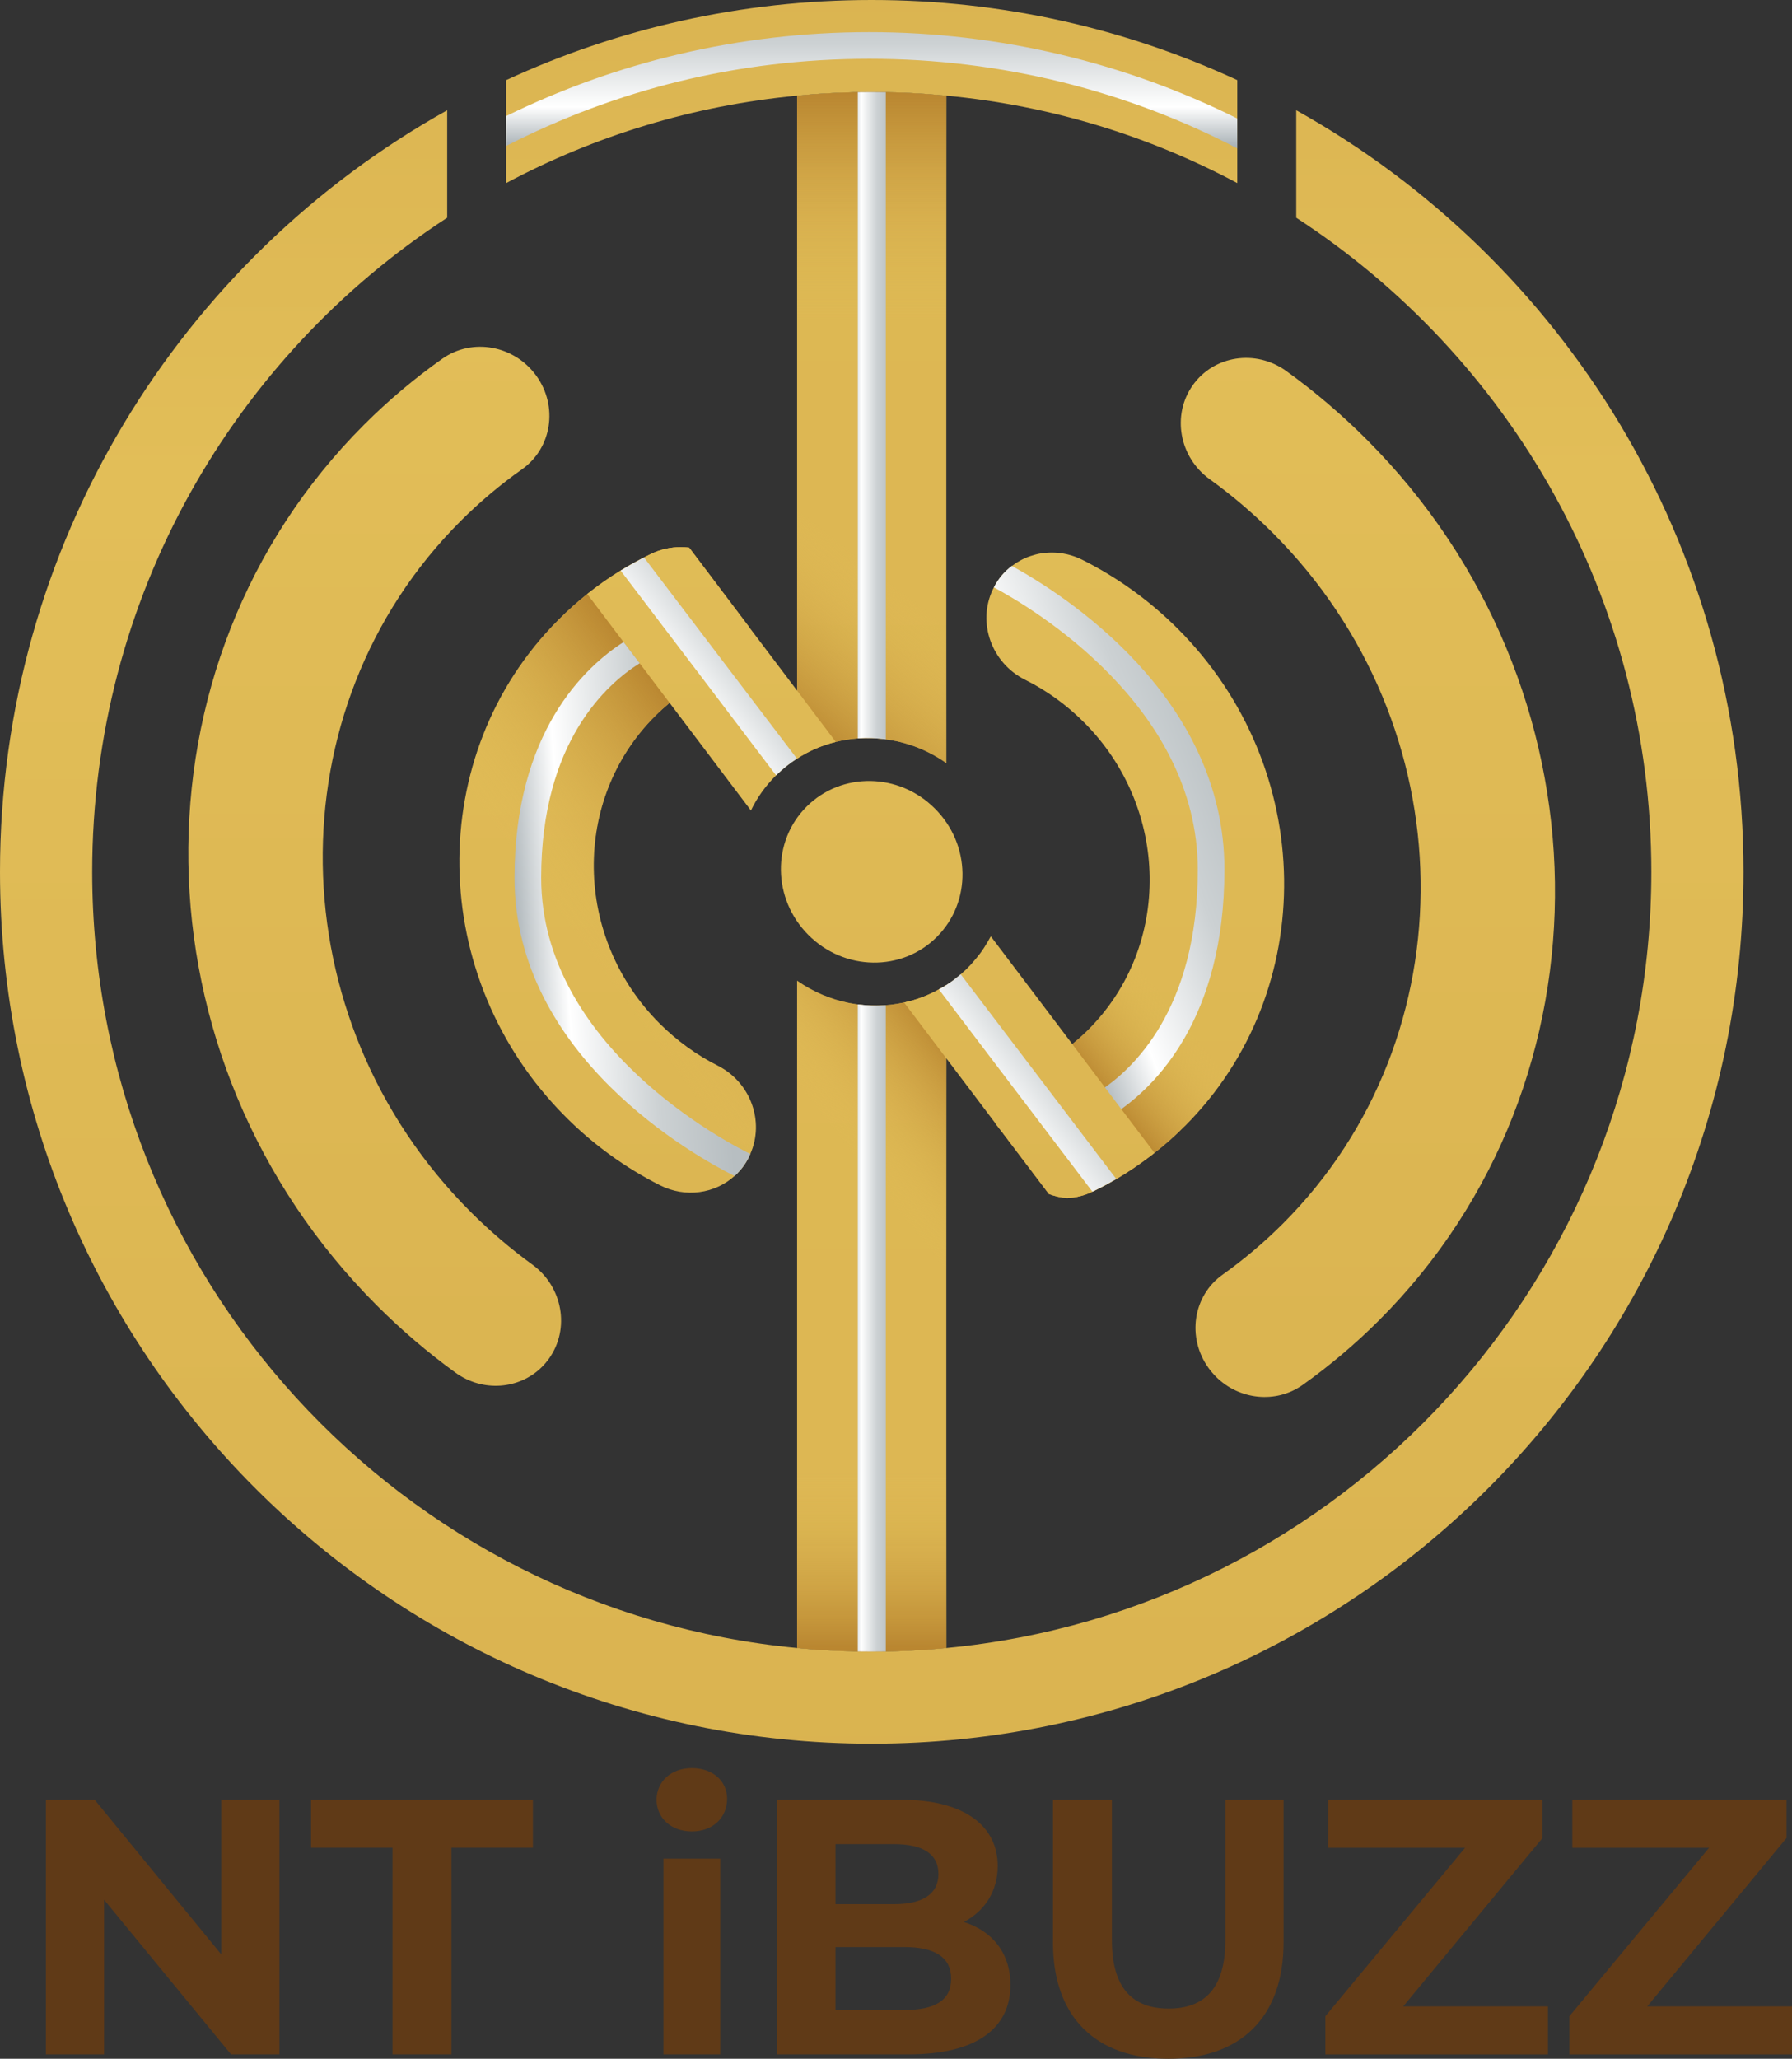 <?xml version="1.0" encoding="UTF-8"?>
<svg id="Layer_2" data-name="Layer 2" xmlns="http://www.w3.org/2000/svg" xmlns:xlink="http://www.w3.org/1999/xlink" viewBox="0 0 684.94 786.76">
  <rect x="0" y="0" width="684.94" height="786.76" fill="#333333" stroke="none"/>
  <defs>
    <style>
      .cls-1 {
        fill: url(#linear-gradient);
      }

      .cls-2 {
        fill: #603a17;
      }

      .cls-3 {
        fill: url(#linear-gradient-8);
      }

      .cls-4 {
        fill: url(#linear-gradient-9);
      }

      .cls-5 {
        fill: url(#linear-gradient-3);
      }

      .cls-6 {
        fill: url(#linear-gradient-4);
      }

      .cls-7 {
        fill: url(#linear-gradient-2);
      }

      .cls-8 {
        fill: url(#linear-gradient-6);
      }

      .cls-9 {
        fill: url(#linear-gradient-7);
      }

      .cls-10 {
        fill: url(#linear-gradient-5);
      }

      .cls-11 {
        fill: url(#linear-gradient-14);
      }

      .cls-12 {
        fill: url(#linear-gradient-18);
      }

      .cls-13 {
        fill: url(#linear-gradient-22);
      }

      .cls-14 {
        fill: url(#linear-gradient-20);
      }

      .cls-15 {
        fill: url(#linear-gradient-21);
      }

      .cls-16 {
        fill: url(#linear-gradient-23);
      }

      .cls-17 {
        fill: url(#linear-gradient-15);
      }

      .cls-18 {
        fill: url(#linear-gradient-19);
      }

      .cls-19 {
        fill: url(#linear-gradient-16);
      }

      .cls-20 {
        fill: url(#linear-gradient-17);
      }

      .cls-21 {
        fill: url(#linear-gradient-13);
      }

      .cls-22 {
        fill: url(#linear-gradient-12);
      }

      .cls-23 {
        fill: url(#linear-gradient-10);
      }

      .cls-24 {
        fill: url(#linear-gradient-11);
      }

      .cls-25 {
        fill: url(#linear-gradient-24);
      }
    </style>
    <linearGradient id="linear-gradient" x1="333.2" y1="3566.89" x2="333.2" y2="-1005.15" gradientUnits="userSpaceOnUse">
      <stop offset="0" stop-color="#b47f2b"/>
      <stop offset=".15" stop-color="#b47f2b"/>
      <stop offset=".43" stop-color="#cb9f41"/>
      <stop offset=".74" stop-color="#e2be58"/>
      <stop offset="1" stop-color="#b47f2b"/>
    </linearGradient>
    <linearGradient id="linear-gradient-2" x1="333.18" y1="7960.97" x2="333.18" y2="-3125.9" xlink:href="#linear-gradient"/>
    <linearGradient id="linear-gradient-3" x1="333.18" y1="562.98" x2="333.18" y2="634.35" gradientUnits="userSpaceOnUse">
      <stop offset="0" stop-color="#e2be58" stop-opacity="0"/>
      <stop offset="1" stop-color="#b47f2b"/>
    </linearGradient>
    <linearGradient id="linear-gradient-4" x1="358.62" y1="482.07" x2="406.08" y2="444.33" xlink:href="#linear-gradient-3"/>
    <linearGradient id="linear-gradient-5" x1="324.85" y1="507.5" x2="340.29" y2="507.5" gradientUnits="userSpaceOnUse">
      <stop offset="0" stop-color="#9ca6ab"/>
      <stop offset=".28" stop-color="#fff"/>
      <stop offset=".67" stop-color="#ccd1d3"/>
      <stop offset="1" stop-color="#b7bec1"/>
    </linearGradient>
    <linearGradient id="linear-gradient-6" x1="433.91" y1="3318.3" x2="433.91" y2="-1008.36" xlink:href="#linear-gradient"/>
    <linearGradient id="linear-gradient-7" x1="406.94" y1="334.11" x2="371.78" y2="362.42" xlink:href="#linear-gradient-3"/>
    <linearGradient id="linear-gradient-8" x1="381.94" y1="330.19" x2="476.29" y2="294.17" xlink:href="#linear-gradient-5"/>
    <linearGradient id="linear-gradient-9" x1="333.18" y1="3318.53" x2="333.18" y2="-1008.45" xlink:href="#linear-gradient"/>
    <linearGradient id="linear-gradient-10" x1="304.65" y1="295.68" x2="304.65" y2="287.38" xlink:href="#linear-gradient"/>
    <linearGradient id="linear-gradient-11" x1="522.84" y1="3318.36" x2="522.84" y2="-1008.61" xlink:href="#linear-gradient"/>
    <linearGradient id="linear-gradient-12" x1="143.23" y1="3318.36" x2="143.23" y2="-1008.63" xlink:href="#linear-gradient"/>
    <linearGradient id="linear-gradient-13" x1="393.42" y1="3317.03" x2="393.42" y2="-1007.73" xlink:href="#linear-gradient"/>
    <linearGradient id="linear-gradient-14" x1="333.18" y1="58.26" x2="333.18" y2="-4.1" xlink:href="#linear-gradient-5"/>
    <linearGradient id="linear-gradient-15" x1="333.18" y1="7622.67" x2="333.18" y2="-3466.11" xlink:href="#linear-gradient"/>
    <linearGradient id="linear-gradient-16" y1="122.58" y2="29.9" xlink:href="#linear-gradient-3"/>
    <linearGradient id="linear-gradient-17" x1="307.56" y1="196.69" x2="263.54" y2="252.73" xlink:href="#linear-gradient-3"/>
    <linearGradient id="linear-gradient-18" x1="232.24" y1="3318.34" x2="232.24" y2="-1008.34" xlink:href="#linear-gradient"/>
    <linearGradient id="linear-gradient-19" x1="222.41" y1="360.55" x2="293.17" y2="308.23" xlink:href="#linear-gradient-3"/>
    <linearGradient id="linear-gradient-20" x1="271.97" y1="3245.85" x2="271.97" y2="-979.97" xlink:href="#linear-gradient"/>
    <linearGradient id="linear-gradient-21" x1="192.5" y1="351.59" x2="274.41" y2="346.45" xlink:href="#linear-gradient-5"/>
    <linearGradient id="linear-gradient-22" x1="248.06" y1="271.51" x2="296.12" y2="235.04" xlink:href="#linear-gradient-5"/>
    <linearGradient id="linear-gradient-23" x1="369.74" y1="431.81" x2="417.76" y2="395.37" xlink:href="#linear-gradient-5"/>
    <linearGradient id="linear-gradient-24" y1="158.86" y2="158.86" xlink:href="#linear-gradient-5"/>
  </defs>
  <g id="Layer_1-2" data-name="Layer 1">
    <g>
      <path class="cls-1" d="m495.45,42.14v41.08c81.71,53.13,135.73,145.21,135.73,249.96,0,154.96-118.27,282.27-269.46,296.62-1.86.18-3.72.35-5.63.49-2.08.18-4.17.31-6.29.4-1.06.09-2.17.13-3.23.18-2.04.09-4.08.18-6.2.22-.62,0-1.2.04-1.77.04-1.82.04-3.59.04-5.41.04s-3.54,0-5.32-.04c-.97,0-1.95-.04-2.88-.09-1.86-.04-3.72-.09-5.54-.22-1.64-.04-3.28-.13-4.87-.22-1.46-.09-2.88-.22-4.3-.31-1.86-.13-3.72-.31-5.58-.49-151.19-14.31-269.46-141.66-269.46-296.62,0-104.75,54.02-196.83,135.68-249.96v-41.08C68.95,99.08,0,208.09,0,333.18c0,184.03,149.2,333.18,333.18,333.18s333.22-149.15,333.22-333.18c0-125.09-68.95-234.1-170.95-291.04Zm-179.02-6.47c1.11-.09,2.22-.13,3.28-.18.62-.04,1.24-.04,1.82-.04.84-.04,1.68-.09,2.48-.09,1.29-.09,2.57-.13,3.86-.13,1.77-.04,3.54-.04,5.32-.04,1.28,0,2.57,0,3.86.04h1.55c3.06.04,6.11.18,9.17.31,4.7.22,9.35.58,13.96,1.02,39.88,3.77,77.46,15.42,111.18,33.41V30.62C430.4,10.94,383.07,0,333.18,0s-97.22,10.94-139.71,30.62v39.35c33.72-17.99,71.34-29.64,111.22-33.41,3.9-.4,7.84-.71,11.74-.89Z"/>
      <path class="cls-7" d="m361.7,376.47v253.33c-9.39.93-18.92,1.37-28.54,1.37s-19.1-.44-28.49-1.37v-255.01c12.19,8.55,27.16,11.39,40.9,8.33,4.61-.97,9.08-2.66,13.29-5.01.97-.49,1.91-1.06,2.84-1.64Z"/>
      <path class="cls-5" d="m361.7,376.47v253.33c-9.39.93-18.92,1.37-28.54,1.37s-19.1-.44-28.49-1.37v-255.01c12.19,8.55,27.16,11.39,40.9,8.33,4.61-.97,9.08-2.66,13.29-5.01.97-.49,1.91-1.06,2.84-1.64Z"/>
      <path class="cls-6" d="m361.7,376.47v253.33c-9.39.93-18.92,1.37-28.54,1.37s-19.1-.44-28.49-1.37v-255.01c12.19,8.55,27.16,11.39,40.9,8.33,4.61-.97,9.08-2.66,13.29-5.01.97-.49,1.91-1.06,2.84-1.64Z"/>
      <path class="cls-10" d="m338.57,384.14v246.99c-1.82.04-3.59.04-5.41.04s-3.55,0-5.32-.04v-247.3c3.59.49,7.18.58,10.72.31Z"/>
      <path class="cls-8" d="m452.85,430.31c-3.68,3.72-7.49,7.13-11.57,10.24-.62.53-1.29,1.02-1.95,1.51-4.08,3.1-8.29,5.94-12.67,8.51-.4.22-.8.44-1.2.66-.97.58-1.99,1.15-2.97,1.68-1.59.84-3.19,1.64-4.83,2.44-.05,0-.09.04-.13.04-3.01,1.51-6.25,2.26-9.44,2.44h-.31c-2.3-.18-4.7-.71-6.87-1.55l-17.59-23.26-3.01-3.9v-.04c.53-5.36,2.7-10.41,6.29-14.4,2.08-2.3,4.65-4.25,7.62-5.72.18-.09.4-.18.58-.31,4.65-2.26,9.04-5.01,13.16-8.11.67-.49,1.29-1.02,1.91-1.55,2.13-1.73,4.17-3.54,6.12-5.49,31.9-31.9,31.15-84.64-1.68-117.47-6.65-6.65-14.22-12.14-22.51-16.26-12.85-6.43-18.35-21.85-12.32-34.52.13-.27.27-.53.4-.75.35-.71.75-1.42,1.2-2.08.13-.22.31-.44.44-.66.4-.58.8-1.11,1.2-1.6.13-.13.22-.27.31-.4.53-.62,1.11-1.2,1.68-1.73.04-.04.09-.09.13-.13.62-.58,1.24-1.11,1.91-1.6.53-.4,1.11-.8,1.68-1.2,1.15-.71,2.35-1.37,3.59-1.91.62-.27,1.24-.49,1.91-.71.66-.22,1.29-.4,1.95-.58,1.33-.35,2.7-.58,4.08-.66.66-.04,1.37-.09,2.04-.09,3.9,0,7.93.89,11.7,2.79,13.43,6.74,25.66,15.55,36.42,26.28,53.17,53.17,54.41,138.47,2.75,190.1Z"/>
      <path class="cls-9" d="m452.85,430.31c-3.68,3.72-7.49,7.13-11.57,10.24-.62.53-1.29,1.02-1.95,1.51-4.08,3.1-8.29,5.94-12.67,8.51-.4.22-.8.44-1.2.66-.97.58-1.99,1.15-2.97,1.68-1.59.84-3.19,1.64-4.83,2.44-.05,0-.09.04-.13.04-3.01,1.51-6.25,2.26-9.44,2.44h-.31c-2.3-.18-4.7-.71-6.87-1.55l-17.59-23.26-3.01-3.9v-.04c.53-5.36,2.7-10.41,6.29-14.4,2.08-2.3,4.65-4.25,7.62-5.72.18-.09.4-.18.58-.31,4.65-2.26,9.04-5.01,13.16-8.11.67-.49,1.29-1.02,1.91-1.55,2.13-1.73,4.17-3.54,6.12-5.49,31.9-31.9,31.15-84.64-1.68-117.47-6.65-6.65-14.22-12.14-22.51-16.26-12.85-6.43-18.35-21.85-12.32-34.52.13-.27.27-.53.4-.75.35-.71.75-1.42,1.2-2.08.13-.22.31-.44.44-.66.4-.58.8-1.11,1.2-1.6.13-.13.22-.27.31-.4.53-.62,1.11-1.2,1.68-1.73.04-.04.09-.09.13-.13.62-.58,1.24-1.11,1.91-1.6.53-.4,1.11-.8,1.68-1.2,1.15-.71,2.35-1.37,3.59-1.91.62-.27,1.24-.49,1.91-.71.66-.22,1.29-.4,1.95-.58,1.33-.35,2.7-.58,4.08-.66.66-.04,1.37-.09,2.04-.09,3.9,0,7.93.89,11.7,2.79,13.43,6.74,25.66,15.55,36.42,26.28,53.17,53.17,54.41,138.47,2.75,190.1Z"/>
      <path class="cls-3" d="m468,332.38c0,57.16-26.63,82.95-41.39,92.83l-6.29-8.29c12.45-8.11,37.49-31.02,37.49-84.55,0-62.75-63.59-100.23-77.94-107.9,1.68-3.32,4.08-6.11,6.87-8.2,19.19,10.5,81.27,49.54,81.27,116.1Z"/>
      <path class="cls-4" d="m358.07,358.07c-13.36,13.36-35.32,13.02-49.06-.73-13.75-13.75-14.09-35.7-.73-49.06,13.36-13.36,35.32-13.05,49.06.73,13.78,13.75,14.09,35.7.73,49.06Z"/>
      <polygon class="cls-23" points="304.62 289.93 304.67 289.89 304.67 290.02 304.62 289.93"/>
      <g>
        <path class="cls-24" d="m464.74,526.09c-.99-.99-1.91-2.07-2.76-3.24-8.44-11.64-6.05-27.66,5.35-35.76,8.13-5.78,15.87-12.33,22.99-19.45,71.72-71.72,70-190.14-3.84-263.98-7.48-7.48-15.58-14.38-24.08-20.5-11.68-8.42-14.59-24.49-6.52-35.92,8.07-11.43,24.07-13.88,35.74-5.47,10.83,7.8,21.14,16.58,30.65,26.09,94.16,94.16,96.36,245.18,4.9,336.64-9.06,9.06-18.91,17.39-29.27,24.76-10.26,7.29-24.3,5.71-33.17-3.16Z"/>
        <path class="cls-22" d="m207.18,522.34c.96-.96,1.85-2.02,2.67-3.16,8.11-11.4,5.24-27.49-6.4-35.93-8.3-6.02-16.23-12.8-23.57-20.13-73.84-73.84-75.57-192.26-3.85-263.98,7.26-7.26,15.17-13.93,23.49-19.8,11.43-8.09,13.88-24.08,5.47-35.74-8.41-11.67-24.49-14.59-35.92-6.52-10.61,7.49-20.67,15.97-29.91,25.21-91.46,91.46-89.26,242.48,4.91,336.64,9.33,9.33,19.42,17.95,30,25.62,10.47,7.6,24.48,6.42,33.09-2.19Z"/>
      </g>
      <path class="cls-21" d="m441.28,440.55c-.62.53-1.29,1.02-1.95,1.51-4.08,3.1-8.29,5.94-12.67,8.51-.4.22-.8.44-1.2.66-.97.58-1.99,1.15-2.97,1.68-1.59.84-3.19,1.64-4.83,2.44-.05,0-.09.04-.13.04-3.01,1.51-6.25,2.26-9.44,2.44h-.31c-2.3-.18-4.7-.71-6.87-1.55l-17.59-23.26-3.01-3.9v-.04l-9.39-12.45-9.22-12.19-13.96-18.43-2.17-2.88c.35-.09.71-.13,1.02-.27,1.51-.31,3.01-.75,4.47-1.28,1.02-.31,1.99-.71,2.97-1.11,1.2-.49,2.35-1.06,3.5-1.64.44-.22.89-.44,1.33-.71.97-.49,1.91-1.06,2.84-1.64.8-.53,1.64-1.11,2.44-1.68.66-.49,1.33-.97,1.95-1.55.4-.27.75-.58,1.11-.89.27-.22.53-.49.8-.75.67-.53,1.29-1.15,1.86-1.73v-.04c.66-.62,1.24-1.2,1.77-1.86.53-.58,1.06-1.24,1.59-1.86,1.06-1.28,2.08-2.61,2.97-4.03.4-.62.75-1.2,1.11-1.82.35-.53.66-1.11.97-1.68.04-.09.13-.22.18-.31.09-.13.18-.31.27-.44l31.15,41.17,1.15,1.55,11.34,15.02,6.25,8.29,12.67,16.71Z"/>
      <g>
        <path class="cls-2" d="m106.8,687.78v97.31h-18.49l-48.52-59.08v59.08h-22.24v-97.31h18.63l48.38,59.08v-59.08h22.24Z"/>
        <path class="cls-2" d="m150.03,706.13h-31.14v-18.35h84.8v18.35h-31.14v78.96h-22.52v-78.96Z"/>
        <path class="cls-2" d="m250.95,687.78c0-6.81,5.42-12.09,13.48-12.09s13.48,5,13.48,11.68c0,7.23-5.42,12.51-13.48,12.51s-13.48-5.28-13.48-12.09Zm2.64,22.52h21.69v74.79h-21.69v-74.79Z"/>
        <path class="cls-2" d="m386.21,758.54c0,16.82-13.35,26.55-38.92,26.55h-50.33v-97.31h47.54c24.33,0,36.84,10.15,36.84,25.3,0,9.73-5,17.24-12.93,21.41,10.84,3.47,17.79,11.81,17.79,24.05Zm-66.87-53.8v22.94h22.39c10.98,0,16.96-3.89,16.96-11.54s-5.98-11.4-16.96-11.4h-22.39Zm44.21,51.43c0-8.2-6.25-12.09-17.93-12.09h-26.28v24.05h26.28c11.68,0,17.93-3.61,17.93-11.96Z"/>
        <path class="cls-2" d="m402.47,742.28v-54.49h22.52v53.66c0,18.49,8.06,26.14,21.68,26.14s21.69-7.65,21.69-26.14v-53.66h22.24v54.49c0,28.64-16.4,44.48-44.07,44.48s-44.07-15.85-44.07-44.48Z"/>
        <path class="cls-2" d="m591.67,766.75v18.35h-85.08v-14.6l53.38-64.36h-52.27v-18.35h81.88v14.6l-53.24,64.36h55.33Z"/>
        <path class="cls-2" d="m684.94,766.75v18.35h-85.08v-14.6l53.38-64.36h-52.27v-18.35h81.88v14.6l-53.24,64.36h55.32Z"/>
      </g>
      <path class="cls-11" d="m472.9,45.29v11.43c-41.96-21.89-89.86-34.25-140.6-34.25s-97.26,12.01-138.83,33.32v-11.43c41.83-20.52,88.98-32.08,138.83-32.08s98.33,11.88,140.6,33.01Z"/>
      <path class="cls-17" d="m347.74,35.54c4.7.22,9.35.58,13.96,1.02v255.06c-4.34-3.06-9.08-5.41-13.96-7-3.01-.97-6.07-1.68-9.17-2.08-.53-.09-1.06-.18-1.55-.18-3.06-.35-6.11-.4-9.17-.18-2.79.22-5.63.66-8.38,1.33-5.18,1.29-10.19,3.41-14.8,6.38V36.56c7.67-.75,15.37-1.2,23.17-1.33,1.77-.04,3.54-.04,5.32-.04,1.28,0,2.57,0,3.85.04h1.55c3.06.04,6.11.18,9.17.31Z"/>
      <path class="cls-19" d="m347.74,35.54c4.7.22,9.35.58,13.96,1.02v255.06c-4.34-3.06-9.08-5.41-13.96-7-3.01-.97-6.07-1.68-9.17-2.08-.53-.09-1.06-.18-1.55-.18-3.06-.35-6.11-.4-9.17-.18-2.79.22-5.63.66-8.38,1.33-5.18,1.29-10.19,3.41-14.8,6.38V36.56c7.67-.75,15.37-1.2,23.17-1.33,1.77-.04,3.54-.04,5.32-.04,1.28,0,2.57,0,3.85.04h1.55c3.06.04,6.11.18,9.17.31Z"/>
      <path class="cls-20" d="m347.74,35.54c4.7.22,9.35.58,13.96,1.02v255.06c-4.34-3.06-9.08-5.41-13.96-7-3.01-.97-6.07-1.68-9.17-2.08-.53-.09-1.06-.18-1.55-.18-3.06-.35-6.11-.4-9.17-.18-2.79.22-5.63.66-8.38,1.33-5.18,1.29-10.19,3.41-14.8,6.38V36.56c7.67-.75,15.37-1.2,23.17-1.33,1.77-.04,3.54-.04,5.32-.04,1.28,0,2.57,0,3.85.04h1.55c3.06.04,6.11.18,9.17.31Z"/>
      <path class="cls-12" d="m286.77,440.99c-.09.27-.18.49-.31.75-1.2,2.61-2.84,4.87-4.74,6.78-.31.31-.62.62-.97.89-7.49,6.74-18.74,8.46-28.49,3.54-13.25-6.69-25.39-15.46-35.98-26.06-53.17-53.17-54.41-138.47-2.75-190.1,3.5-3.5,7.13-6.78,10.94-9.79,7.62-6.07,15.91-11.26,24.68-15.46,3.5-1.64,7.22-2.44,10.9-2.44,1.11,0,2.26.04,3.37.18l22.78,30.18c-1.24,7.84-6.16,14.93-13.78,18.57-5.94,2.84-11.43,6.34-16.48,10.55-1.91,1.6-3.77,3.28-5.54,5.05-31.95,31.9-31.15,84.64,1.68,117.47,6.6,6.56,14.05,12.01,22.24,16.13,12.54,6.34,17.99,21.31,12.45,33.77Z"/>
      <path class="cls-18" d="m286.77,440.99c-.09.27-.18.49-.31.75-1.2,2.61-2.84,4.87-4.74,6.78-.31.31-.62.62-.97.89-7.49,6.74-18.74,8.46-28.49,3.54-13.25-6.69-25.39-15.46-35.98-26.06-53.17-53.17-54.41-138.47-2.75-190.1,3.5-3.5,7.13-6.78,10.94-9.79,7.62-6.07,15.91-11.26,24.68-15.46,3.5-1.64,7.22-2.44,10.9-2.44,1.11,0,2.26.04,3.37.18l22.78,30.18c-1.24,7.84-6.16,14.93-13.78,18.57-5.94,2.84-11.43,6.34-16.48,10.55-1.91,1.6-3.77,3.28-5.54,5.05-31.95,31.9-31.15,84.64,1.68,117.47,6.6,6.56,14.05,12.01,22.24,16.13,12.54,6.34,17.99,21.31,12.45,33.77Z"/>
      <path class="cls-14" d="m319.47,283.51c-5.18,1.29-10.19,3.41-14.8,6.38v.13l-.05-.09c-2.84,1.77-5.49,3.94-7.98,6.38-.04.04-.13.13-.18.18-3.99,3.99-7.13,8.46-9.44,13.25l-31.11-41.17-11.43-15.11-6.16-8.11-13.87-18.35c4.08-3.23,8.33-6.25,12.76-8.95.22-.13.4-.27.62-.35,1.2-.75,2.39-1.46,3.59-2.13.09-.09.22-.13.31-.18,1.37-.75,2.75-1.51,4.12-2.22.09-.04.22-.09.31-.13.97-.53,1.99-1.02,2.97-1.51,3.5-1.64,7.22-2.44,10.9-2.44,1.11,0,2.26.04,3.37.18l22.78,30.18,18.48,24.46,6.11,8.11,8.68,11.48Z"/>
      <path class="cls-15" d="m286.77,440.99c-.09.27-.18.49-.31.75-1.2,2.61-2.84,4.87-4.74,6.78-.31.31-.62.62-.97.89-14.8-7.4-84.1-45.77-84.1-113.93,0-55.7,26.99-80.69,41.7-90.13l6.16,8.11c-12.41,7.75-37.66,29.95-37.66,82.02,0,64.34,71.25,101.25,79.94,105.51Z"/>
      <g>
        <path class="cls-13" d="m304.62,289.93c-2.84,1.77-5.49,3.94-7.98,6.38l-27.69-36.51-31.73-41.74c.22-.13.4-.27.62-.35,1.2-.75,2.39-1.46,3.59-2.13.09-.09.22-.13.31-.18,1.37-.75,2.75-1.51,4.12-2.22.09-.04.22-.09.31-.13l31.55,41.52,26.9,35.36Z"/>
        <path class="cls-16" d="m426.66,450.56c-.4.22-.8.44-1.2.66-.97.58-1.99,1.15-2.97,1.68-1.59.84-3.19,1.64-4.83,2.44-.05,0-.09.04-.13.04l-30.93-40.72-24.9-32.79-2.84-3.77c.97-.49,1.91-1.06,2.84-1.64.8-.53,1.64-1.11,2.44-1.68.66-.49,1.33-.97,1.95-1.55.4-.27.75-.58,1.11-.89l27.61,36.29,31.86,41.92Z"/>
      </g>
      <path class="cls-25" d="m338.57,35.23v247.3c-3.55-.49-7.13-.62-10.72-.35V35.23c1.77-.04,3.54-.04,5.32-.04,1.28,0,2.57,0,3.85.04h1.55Z"/>
    </g>
  </g>
</svg>